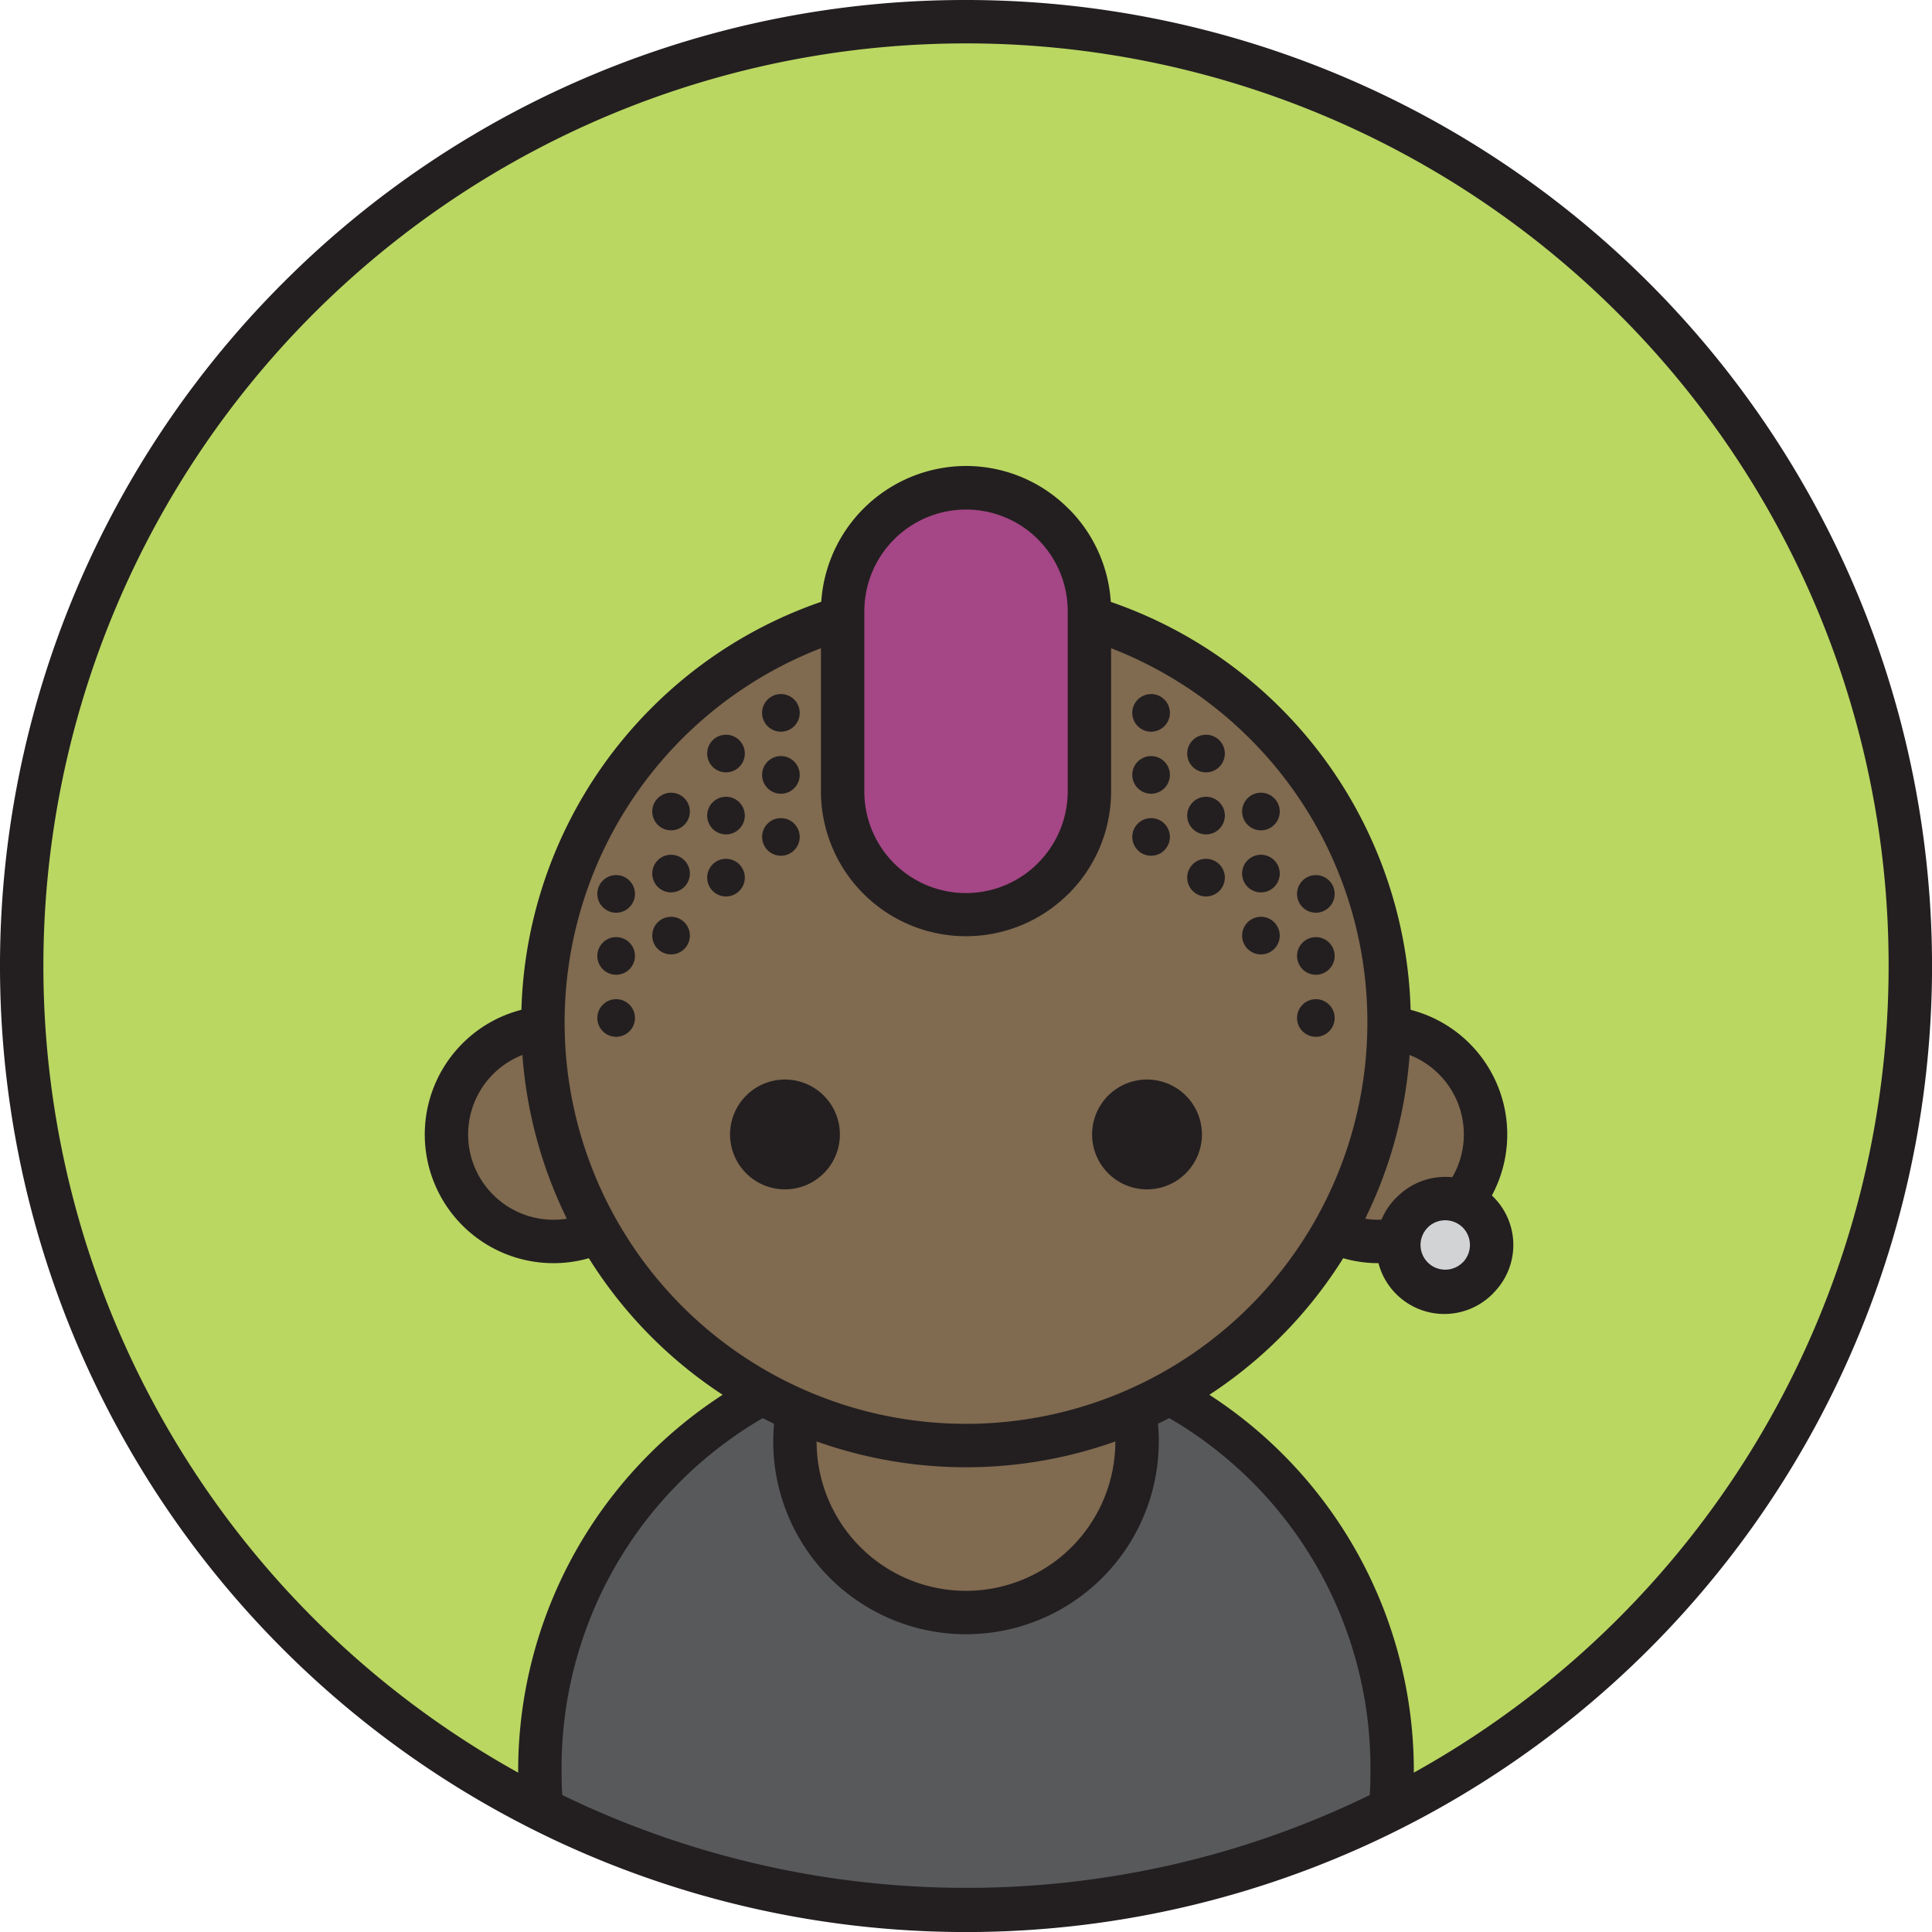 <?xml version="1.0" encoding="utf-8"?>
<svg width="800px" height="800px" viewBox="0 0 89.048 89.048" xmlns="http://www.w3.org/2000/svg"><defs><style>.a{fill:#bad762;}.b,.g{fill:#231f20;}.b,.c,.e,.f{fill-rule:evenodd;}.c{fill:#58595b;}.d,.e{fill:#806a50;}.f{fill:#a54686;}.h{fill:#d1d3d4;}</style></defs><circle class="a" cx="44.524" cy="44.524" r="43.524"/><path class="b" d="M44.524,0A44.525,44.525,0,1,1,13.041,13.041,44.385,44.385,0,0,1,44.524,0ZM74.593,14.455A42.524,42.524,0,1,0,87.048,44.524,42.392,42.392,0,0,0,74.593,14.455Z"/><path class="c" d="M64.085,83.377a43.573,43.573,0,0,1-39.122,0c-.052-.581-.08-1.168-.08-1.762a19.641,19.641,0,1,1,39.281,0C64.165,82.209,64.137,82.796,64.085,83.377Z"/><path class="b" d="M64.534,84.268a44.468,44.468,0,0,1-40.021,0,.997.997,0,0,1-.548-.866c-.026-.299-.046-.586-.058-.858-.016-.35-.024-.662-.024-.929a20.641,20.641,0,0,1,41.282,0c0,.267-.009.579-.024.929-.013.29-.035.598-.063.919a.995.995,0,0,1-.544.803l.001.002ZM54.36,85.87a42.227,42.227,0,0,0,8.774-3.135l.014-.277c.011-.236.017-.516.017-.843a18.641,18.641,0,1,0-37.281,0c0,.327.006.607.016.843l.015.277A42.687,42.687,0,0,0,54.36,85.87Z"/><circle class="d" cx="44.524" cy="66.439" r="7.885" transform="matrix(0.925, -0.381, 0.381, 0.925, -21.948, 21.964)"/><path class="b" d="M44.524,57.554a8.885,8.885,0,1,1-6.282,2.602,8.857,8.857,0,0,1,6.282-2.602Zm4.868,4.016a6.885,6.885,0,1,0,2.016,4.868A6.863,6.863,0,0,0,49.392,61.571Z"/><path class="e" d="M63.539,47.357a4.931,4.931,0,1,1-4.931,4.931A4.931,4.931,0,0,1,63.539,47.357Z"/><path class="b" d="M63.539,46.357a5.932,5.932,0,1,1-4.194,1.737,5.913,5.913,0,0,1,4.194-1.737Zm2.78,3.151a3.932,3.932,0,1,0,1.151,2.78A3.92,3.92,0,0,0,66.319,49.508Z"/><path class="e" d="M25.51,47.357a4.931,4.931,0,1,1-4.931,4.931A4.931,4.931,0,0,1,25.51,47.357Z"/><path class="b" d="M25.51,46.357a5.932,5.932,0,1,1-4.194,1.737A5.913,5.913,0,0,1,25.51,46.357Zm2.78,3.151a3.932,3.932,0,1,0,1.151,2.78A3.92,3.92,0,0,0,28.289,49.508Z"/><circle class="d" cx="44.524" cy="47.126" r="19.5"/><path class="b" d="M44.524,26.626A20.501,20.501,0,1,1,30.029,32.63,20.436,20.436,0,0,1,44.524,26.626Zm13.082,7.419A18.5,18.5,0,1,0,63.024,47.126,18.442,18.442,0,0,0,57.606,34.044Z"/><path class="b" d="M36.18,49.757a2.531,2.531,0,1,1-2.531,2.531A2.531,2.531,0,0,1,36.18,49.757Z"/><path class="b" d="M52.867,49.757a2.531,2.531,0,1,1-2.531,2.531A2.531,2.531,0,0,1,52.867,49.757Z"/><path class="f" d="M44.524,22.477h0a5.704,5.704,0,0,1,5.687,5.687v8.311a5.704,5.704,0,0,1-5.687,5.687h0a5.703,5.703,0,0,1-5.687-5.687V28.164A5.703,5.703,0,0,1,44.524,22.477Z"/><path class="b" d="M44.524,21.477a6.665,6.665,0,0,1,4.72,1.964l.002.002.002-.002a6.668,6.668,0,0,1,1.964,4.723v8.311a6.668,6.668,0,0,1-1.964,4.723c-.019.019-.039.038-.059.055a6.685,6.685,0,0,1-11.351-4.778V28.164a6.704,6.704,0,0,1,6.687-6.687Zm3.312,3.376a4.689,4.689,0,0,0-7.998,3.311v8.311a4.683,4.683,0,0,0,7.952,3.358l.045-.048a4.674,4.674,0,0,0,1.377-3.309V28.164a4.673,4.673,0,0,0-1.377-3.309Z"/><circle class="g" cx="35.993" cy="38.575" r="0.867"/><path class="b" d="M35.993,34.849a.867.867,0,1,1-.867.867A.867.867,0,0,1,35.993,34.849Z"/><path class="b" d="M35.993,31.99a.867.867,0,1,1-.867.867A.867.867,0,0,1,35.993,31.99Z"/><path class="b" d="M33.462,39.584a.867.867,0,1,1-.867.867A.867.867,0,0,1,33.462,39.584Z"/><path class="b" d="M33.462,36.724a.867.867,0,1,1-.867.867A.867.867,0,0,1,33.462,36.724Z"/><path class="b" d="M33.462,33.865a.867.867,0,1,1-.867.867A.867.867,0,0,1,33.462,33.865Z"/><circle class="g" cx="30.93" cy="43.123" r="0.867"/><circle class="g" cx="30.93" cy="40.264" r="0.867"/><circle class="g" cx="30.93" cy="37.404" r="0.867"/><path class="b" d="M28.399,46.053a.867.867,0,1,1-.867.867A.867.867,0,0,1,28.399,46.053Z"/><path class="b" d="M28.399,43.193a.867.867,0,1,1-.867.867A.867.867,0,0,1,28.399,43.193Z"/><path class="b" d="M28.399,40.334a.867.867,0,1,1-.867.867A.867.867,0,0,1,28.399,40.334Z"/><circle class="g" cx="53.055" cy="38.575" r="0.867"/><path class="b" d="M53.055,34.849a.867.867,0,1,0,.867.867A.867.867,0,0,0,53.055,34.849Z"/><path class="b" d="M53.055,31.99a.867.867,0,1,0,.867.867A.867.867,0,0,0,53.055,31.99Z"/><path class="b" d="M55.587,39.584a.867.867,0,1,0,.867.867A.867.867,0,0,0,55.587,39.584Z"/><path class="b" d="M55.587,36.724a.867.867,0,1,0,.867.867A.867.867,0,0,0,55.587,36.724Z"/><path class="b" d="M55.587,33.865a.867.867,0,1,0,.867.867A.867.867,0,0,0,55.587,33.865Z"/><path class="b" d="M58.118,42.256a.867.867,0,1,0,.867.867A.867.867,0,0,0,58.118,42.256Z"/><path class="b" d="M58.118,39.397a.867.867,0,1,0,.867.867A.867.867,0,0,0,58.118,39.397Z"/><path class="b" d="M58.118,36.537a.867.867,0,1,0,.867.867A.867.867,0,0,0,58.118,36.537Z"/><circle class="g" cx="60.649" cy="46.92" r="0.867"/><circle class="g" cx="60.649" cy="44.06" r="0.867"/><circle class="g" cx="60.649" cy="41.201" r="0.867"/><circle class="h" cx="66.612" cy="57.382" r="2.138"/><path class="b" d="M66.612,54.244a3.127,3.127,0,0,1,2.215.919l.002.002.002.002.002.002a3.127,3.127,0,0,1-.004,4.43l.002.002a3.138,3.138,0,1,1-4.437-4.437c.022-.021.044-.042.067-.061a3.127,3.127,0,0,1,2.152-.859Zm.805,2.33a1.147,1.147,0,0,0-1.574-.034l-.036.038a1.138,1.138,0,0,0,1.61,1.609l.002.002.002-.002a1.147,1.147,0,0,0,0-1.609Z"/></svg>